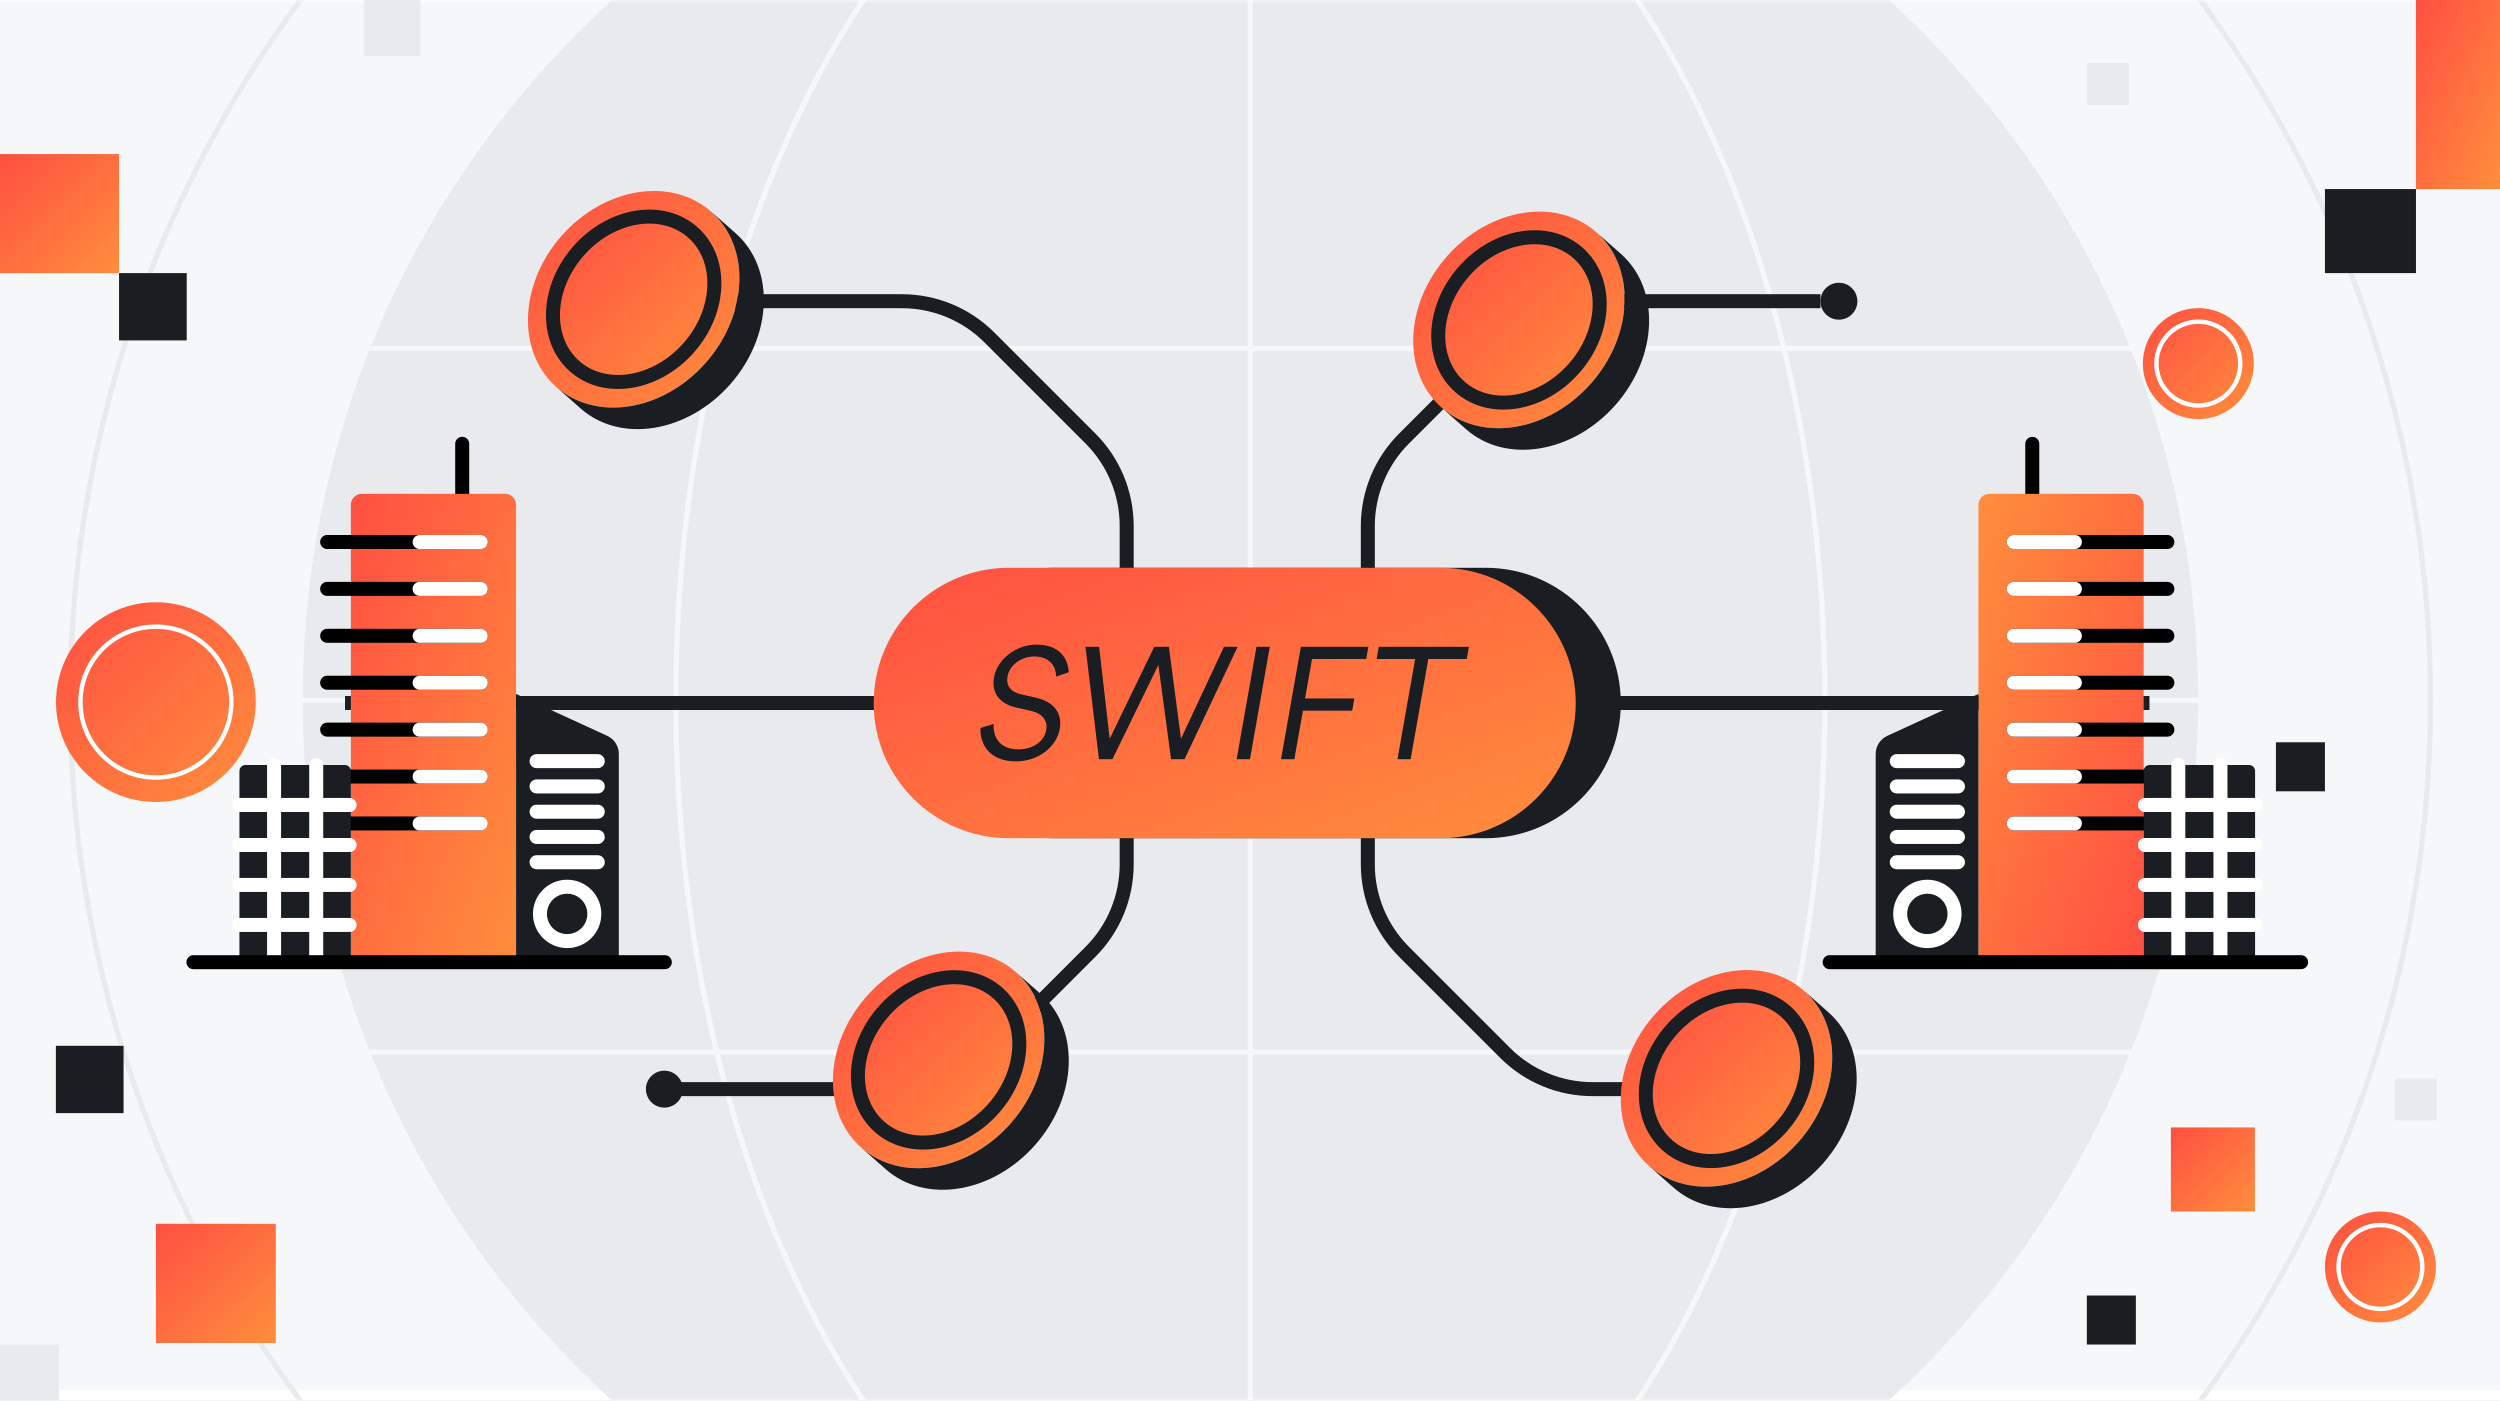 <svg width="357" height="200" viewBox="0 0 357 200" fill="none" xmlns="http://www.w3.org/2000/svg">
<rect x="0" y="0" width="357" height="200" fill="#808080" stroke="none"/>
<g clip-path="url(#clip0_650_2053)">
<rect width="357" height="200" fill="#F6F7F8"/>
<g clip-path="url(#clip1_650_2053)">
<rect width="357" height="200" fill="#F6F7F8"/>
<g clip-path="url(#clip2_650_2053)">
<rect width="509.091" height="200" transform="translate(-76)" fill="white"/>
<mask id="mask0_650_2053" style="mask-type:luminance" maskUnits="userSpaceOnUse" x="-76" y="0" width="510" height="200">
<path d="M433.091 0H-76V200H433.091V0Z" fill="white"/>
</mask>
<g mask="url(#mask0_650_2053)">
<path d="M433.091 0H-76V198.504H433.091V0Z" fill="#F6F7F8"/>
<path d="M178.546 235.326C253.284 235.326 313.871 174.739 313.871 100C313.871 25.262 253.284 -35.326 178.546 -35.326C103.807 -35.326 43.22 25.262 43.22 100C43.22 174.739 103.807 235.326 178.546 235.326Z" fill="#E8EAED"/>
<path d="M178.546 268.523C271.618 268.523 347.068 193.072 347.068 100C347.068 6.927 271.618 -68.523 178.546 -68.523C85.473 -68.523 10.023 6.927 10.023 100C10.023 193.072 85.473 268.523 178.546 268.523Z" stroke="#E8EAED" stroke-width="0.758" stroke-miterlimit="10"/>
<path d="M178.546 235.326C223.852 235.326 260.58 174.739 260.58 100C260.58 25.262 223.852 -35.326 178.546 -35.326C133.239 -35.326 96.511 25.262 96.511 100C96.511 174.739 133.239 235.326 178.546 235.326Z" stroke="#F6F7F8" stroke-width="0.758" stroke-miterlimit="10"/>
<path d="M313.871 100H43.22" stroke="#F6F7F8" stroke-width="0.758" stroke-miterlimit="10"/>
<path d="M313.871 49.746H43.22" stroke="#F6F7F8" stroke-width="0.758" stroke-miterlimit="10"/>
<path d="M313.871 150.254H43.22" stroke="#F6F7F8" stroke-width="0.758" stroke-miterlimit="10"/>
<path d="M178.546 -35.326V235.326" stroke="#F6F7F8" stroke-width="0.758" stroke-miterlimit="10"/>
</g>
</g>
</g>
<g clip-path="url(#clip3_650_2053)">
<path d="M17.643 149.344H7.979V158.956H17.643V149.344Z" fill="#1A1D21"/>
<path d="M26.664 39H17V48.612H26.664V39Z" fill="#1A1D21"/>
<path d="M39.378 174.761H22.265V191.782H39.378V174.761Z" fill="url(#paint0_linear_650_2053)"/>
<path d="M17 22H0V39H17V22Z" fill="url(#paint1_linear_650_2053)"/>
<path d="M8.403 192H0V200.358H8.403V192Z" fill="#E8EAED"/>
<path d="M60 0H52V8H60V0Z" fill="#E8EAED"/>
<path d="M345 27H332V39H345V27Z" fill="#1A1D21"/>
<path d="M357 0H345V27H357V0Z" fill="url(#paint2_linear_650_2053)"/>
<path d="M332 106H325V113H332V106Z" fill="#1A1D21"/>
<path d="M305 185H298V192H305V185Z" fill="#1A1D21"/>
<path d="M322 161H310V173H322V161Z" fill="url(#paint3_linear_650_2053)"/>
<path d="M348 154H342V160H348V154Z" fill="#E8EAED"/>
<path d="M304 9H298V15H304V9Z" fill="#E8EAED"/>
<path d="M22.262 114.524C30.138 114.524 36.524 108.138 36.524 100.262C36.524 92.385 30.138 86 22.262 86C14.385 86 8 92.385 8 100.262C8 108.138 14.385 114.524 22.262 114.524Z" fill="url(#paint4_linear_650_2053)"/>
<path d="M22.262 111.037C28.213 111.037 33.037 106.213 33.037 100.261C33.037 94.31 28.213 89.486 22.262 89.486C16.311 89.486 11.486 94.31 11.486 100.261C11.486 106.213 16.311 111.037 22.262 111.037Z" stroke="white" stroke-width="0.634" stroke-miterlimit="10"/>
<path d="M313.923 59.846C318.299 59.846 321.846 56.299 321.846 51.923C321.846 47.547 318.299 44 313.923 44C309.547 44 306 47.547 306 51.923C306 56.299 309.547 59.846 313.923 59.846Z" fill="url(#paint5_linear_650_2053)"/>
<path d="M313.923 57.909C317.229 57.909 319.91 55.229 319.91 51.923C319.91 48.617 317.229 45.937 313.923 45.937C310.617 45.937 307.937 48.617 307.937 51.923C307.937 55.229 310.617 57.909 313.923 57.909Z" stroke="white" stroke-width="0.634" stroke-miterlimit="10"/>
<path d="M339.923 188.846C344.299 188.846 347.846 185.299 347.846 180.923C347.846 176.547 344.299 173 339.923 173C335.547 173 332 176.547 332 180.923C332 185.299 335.547 188.846 339.923 188.846Z" fill="url(#paint6_linear_650_2053)"/>
<path d="M339.923 186.909C343.229 186.909 345.91 184.229 345.91 180.923C345.91 177.617 343.229 174.937 339.923 174.937C336.617 174.937 333.937 177.617 333.937 180.923C333.937 184.229 336.617 186.909 339.923 186.909Z" stroke="white" stroke-width="0.634" stroke-miterlimit="10"/>
</g>
<path d="M306.943 100.389H49.273" stroke="#1A1D21" stroke-width="2" stroke-miterlimit="10"/>
<path d="M259.958 43.014H227.425C222.739 43.014 218.246 44.873 214.932 48.188L200.5 62.62C197.186 65.934 195.326 70.427 195.326 75.112V87.927" stroke="#1A1D21" stroke-width="2" stroke-miterlimit="10"/>
<path d="M96.258 43.014H128.792C133.477 43.014 137.97 44.873 141.284 48.188L155.716 62.62C159.03 65.934 160.89 70.427 160.89 75.112V87.927" stroke="#1A1D21" stroke-width="2" stroke-miterlimit="10"/>
<path d="M96.258 155.529H128.792C133.477 155.529 137.97 153.669 141.284 150.354L155.716 135.923C159.03 132.608 160.89 128.116 160.89 123.43V110.616" stroke="#1A1D21" stroke-width="2" stroke-miterlimit="10"/>
<path d="M259.958 155.529H227.425C222.739 155.529 218.246 153.669 214.932 150.354L200.5 135.923C197.186 132.608 195.326 128.116 195.326 123.43V110.616" stroke="#1A1D21" stroke-width="2" stroke-miterlimit="10"/>
<path d="M212.14 81.078H150.512C139.847 81.078 131.201 89.724 131.201 100.389C131.201 111.054 139.847 119.699 150.512 119.699H212.14C222.805 119.699 231.451 111.054 231.451 100.389C231.451 89.724 222.805 81.078 212.14 81.078Z" fill="#1A1D21"/>
<path d="M205.705 81.078H144.076C133.411 81.078 124.766 89.724 124.766 100.389C124.766 111.054 133.411 119.699 144.076 119.699H205.705C216.37 119.699 225.016 111.054 225.016 100.389C225.016 89.724 216.37 81.078 205.705 81.078Z" fill="url(#paint7_linear_650_2053)"/>
<path d="M150.815 96.62C150.804 95.264 150.004 93.767 147.701 93.745C145.845 93.745 144.16 94.968 143.872 96.597C143.644 97.889 144.318 98.813 145.731 99.131L147.993 99.65C150.474 100.215 151.728 101.824 151.33 104.086C150.894 106.552 148.406 108.726 145.057 108.726C141.345 108.726 139.894 106.305 140.015 103.949L141.902 103.385C141.747 105.286 142.826 107.006 145.36 107.006C147.667 107.006 149.129 105.783 149.398 104.245C149.629 102.93 148.906 101.915 147.273 101.529L145.012 101.01C142.883 100.514 141.531 99.063 141.947 96.711C142.391 94.199 145.076 92.048 147.974 92.048C151.436 92.048 152.535 94.154 152.614 96.006L150.811 96.616L150.815 96.62Z" fill="#1A1D21"/>
<path d="M168.644 105.491L174.784 92.366H176.732L169.152 108.412H167.228L165.417 94.946L158.856 108.412H156.932L155.008 92.366H156.955L158.466 105.491L164.83 92.366H166.913L168.648 105.491H168.644Z" fill="#1A1D21"/>
<path d="M176.595 108.412L179.425 92.366H181.326L178.496 108.412H176.595Z" fill="#1A1D21"/>
<path d="M182.932 108.412L185.762 92.366H195.402L195.095 94.109H187.357L186.364 99.745H193.402L193.095 101.487H186.057L184.837 108.412H182.936H182.932Z" fill="#1A1D21"/>
<path d="M203.963 94.109L201.44 108.412H199.561L202.084 94.109H196.584L196.891 92.366H209.766L209.459 94.109H203.959H203.963Z" fill="#1A1D21"/>
<path d="M79.436 55.256C73.757 50.245 74.102 40.574 80.208 33.658C86.311 26.745 95.868 25.207 101.542 30.218C107.216 35.23 106.875 44.9 100.769 51.817C94.663 58.733 85.11 60.271 79.432 55.26L79.436 55.256ZM82.64 35.805C77.977 41.086 77.716 48.468 82.049 52.294C86.383 56.12 93.678 54.949 98.341 49.669C103 44.392 103.261 37.006 98.928 33.18C94.595 29.355 87.299 30.529 82.64 35.805Z" fill="url(#paint8_linear_650_2053)"/>
<path d="M82.049 52.294C77.716 48.468 77.977 41.086 82.64 35.805C87.299 30.529 94.591 29.351 98.928 33.18C103.261 37.006 103 44.392 98.341 49.669C93.678 54.949 86.387 56.123 82.049 52.294Z" fill="url(#paint9_linear_650_2053)"/>
<path d="M82.924 58.336L79.436 55.256C85.114 60.271 94.667 58.73 100.773 51.813C106.875 44.9 107.224 35.23 101.546 30.214L105.034 33.294C110.712 38.305 110.367 47.976 104.261 54.892C98.155 61.809 88.602 63.347 82.924 58.336Z" fill="#1A1D21"/>
<path d="M82.64 35.805C87.299 30.529 94.591 29.351 98.928 33.18C103.261 37.006 103 44.392 98.341 49.669C93.678 54.949 86.387 56.123 82.049 52.294C77.712 48.464 77.977 41.086 82.64 35.805Z" stroke="#1A1D21" stroke-width="2" stroke-linecap="round" stroke-linejoin="round"/>
<path d="M205.852 58.203C200.174 53.192 200.519 43.521 206.625 36.605C212.727 29.692 222.284 28.154 227.958 33.165C233.632 38.176 233.291 47.847 227.185 54.764C221.079 61.68 211.526 63.218 205.848 58.207L205.852 58.203ZM209.057 38.752C204.394 44.032 204.132 51.415 208.466 55.241C212.799 59.067 220.095 57.896 224.758 52.616C229.417 47.339 229.678 39.953 225.345 36.127C221.011 32.301 213.716 33.476 209.057 38.752Z" fill="url(#paint10_linear_650_2053)"/>
<path d="M208.466 55.241C204.133 51.415 204.394 44.032 209.057 38.752C213.716 33.476 221.008 32.298 225.345 36.127C229.678 39.953 229.417 47.339 224.758 52.616C220.095 57.896 212.803 59.07 208.466 55.241Z" fill="url(#paint11_linear_650_2053)"/>
<path d="M209.341 61.282L205.852 58.203C211.53 63.218 221.084 61.676 227.19 54.76C233.292 47.847 233.64 38.176 227.962 33.161L231.451 36.241C237.129 41.252 236.784 50.922 230.678 57.839C224.572 64.756 215.019 66.294 209.341 61.282Z" fill="#1A1D21"/>
<path d="M209.057 38.752C213.716 33.476 221.008 32.298 225.345 36.127C229.678 39.953 229.417 47.339 224.758 52.616C220.095 57.896 212.803 59.07 208.466 55.241C204.129 51.411 204.394 44.032 209.057 38.752Z" stroke="#1A1D21" stroke-width="2" stroke-linecap="round" stroke-linejoin="round"/>
<path d="M235.492 166.51C229.814 161.499 230.159 151.828 236.265 144.912C242.367 137.999 251.924 136.461 257.598 141.472C263.272 146.484 262.932 156.154 256.825 163.071C250.719 169.987 241.166 171.525 235.488 166.514L235.492 166.51ZM238.697 147.059C234.034 152.34 233.773 159.722 238.106 163.548C242.439 167.374 249.735 166.203 254.398 160.923C259.057 155.646 259.318 148.26 254.985 144.434C250.651 140.609 243.356 141.783 238.697 147.059Z" fill="url(#paint12_linear_650_2053)"/>
<path d="M238.106 163.548C233.773 159.722 234.034 152.34 238.697 147.059C243.356 141.783 250.648 140.605 254.985 144.434C259.318 148.26 259.057 155.646 254.398 160.923C249.735 166.203 242.443 167.377 238.106 163.548Z" fill="url(#paint13_linear_650_2053)"/>
<path d="M238.981 169.589L235.493 166.51C241.171 171.525 250.724 169.983 256.83 163.067C262.932 156.154 263.28 146.483 257.602 141.468L261.091 144.548C266.769 149.559 266.424 159.23 260.318 166.146C254.212 173.063 244.659 174.601 238.981 169.589Z" fill="#1A1D21"/>
<path d="M238.697 147.059C243.356 141.783 250.648 140.605 254.985 144.434C259.318 148.26 259.057 155.646 254.398 160.923C249.735 166.203 242.443 167.377 238.106 163.548C233.769 159.718 234.034 152.34 238.697 147.059Z" stroke="#1A1D21" stroke-width="2" stroke-linecap="round" stroke-linejoin="round"/>
<path d="M122.981 163.87C117.303 158.859 117.648 149.188 123.754 142.271C129.856 135.359 139.413 133.821 145.087 138.832C150.761 143.843 150.42 153.514 144.314 160.431C138.208 167.347 128.655 168.885 122.977 163.874L122.981 163.87ZM126.185 144.419C121.523 149.699 121.261 157.082 125.595 160.908C129.928 164.734 137.223 163.563 141.886 158.283C146.545 153.006 146.807 145.62 142.473 141.794C138.14 137.968 130.845 139.143 126.185 144.419Z" fill="url(#paint14_linear_650_2053)"/>
<path d="M125.595 160.908C121.262 157.082 121.523 149.699 126.186 144.419C130.845 139.143 138.136 137.965 142.473 141.794C146.807 145.62 146.546 153.006 141.886 158.283C137.224 163.563 129.932 164.737 125.595 160.908Z" fill="url(#paint15_linear_650_2053)"/>
<path d="M126.47 166.953L122.981 163.874C128.659 168.889 138.212 167.347 144.318 160.431C150.42 153.518 150.769 143.847 145.091 138.832L148.58 141.912C154.258 146.923 153.913 156.593 147.807 163.51C141.701 170.427 132.148 171.965 126.47 166.953Z" fill="#1A1D21"/>
<path d="M126.186 144.419C130.845 139.143 138.136 137.965 142.474 141.794C146.807 145.62 146.546 153.006 141.886 158.283C137.224 163.563 129.932 164.737 125.595 160.908C121.258 157.078 121.523 149.699 126.186 144.419Z" stroke="#1A1D21" stroke-width="2" stroke-linecap="round" stroke-linejoin="round"/>
<path d="M94.871 158.165C96.327 158.165 97.508 156.985 97.508 155.529C97.508 154.073 96.327 152.893 94.871 152.893C93.415 152.893 92.235 154.073 92.235 155.529C92.235 156.985 93.415 158.165 94.871 158.165Z" fill="#1A1D21"/>
<path d="M262.595 45.65C264.051 45.65 265.232 44.47 265.232 43.014C265.232 41.558 264.051 40.377 262.595 40.377C261.139 40.377 259.959 41.558 259.959 43.014C259.959 44.47 261.139 45.65 262.595 45.65Z" fill="#1A1D21"/>
<path d="M66.004 71.279V63.377" stroke="url(#paint16_linear_650_2053)" stroke-width="2" stroke-linecap="round" stroke-linejoin="round"/>
<path d="M51.671 70.518H72.129C72.996 70.518 73.697 71.222 73.697 72.086V137.4H50.102V72.086C50.102 71.218 50.807 70.518 51.671 70.518Z" fill="url(#paint17_linear_650_2053)"/>
<path d="M73.697 99.097V137.4H88.368V107.654C88.368 106.552 87.724 105.548 86.724 105.086L73.697 99.097Z" fill="#1A1D21"/>
<path d="M80.989 134.389C83.133 134.389 84.871 132.65 84.871 130.506C84.871 128.362 83.133 126.624 80.989 126.624C78.844 126.624 77.106 128.362 77.106 130.506C77.106 132.65 78.844 134.389 80.989 134.389Z" stroke="white" stroke-width="2" stroke-linecap="round" stroke-linejoin="round"/>
<path d="M85.36 123.127H76.621" stroke="white" stroke-width="2" stroke-linecap="round" stroke-linejoin="round"/>
<path d="M85.36 119.518H76.621" stroke="white" stroke-width="2" stroke-linecap="round" stroke-linejoin="round"/>
<path d="M85.36 115.912H76.621" stroke="white" stroke-width="2" stroke-linecap="round" stroke-linejoin="round"/>
<path d="M85.36 112.302H76.621" stroke="white" stroke-width="2" stroke-linecap="round" stroke-linejoin="round"/>
<path d="M85.36 108.692H76.621" stroke="white" stroke-width="2" stroke-linecap="round" stroke-linejoin="round"/>
<path d="M68.659 77.397H46.716" stroke="url(#paint18_linear_650_2053)" stroke-width="2" stroke-linecap="round" stroke-linejoin="round"/>
<path d="M68.659 77.397H59.92" stroke="white" stroke-width="2" stroke-linecap="round" stroke-linejoin="round"/>
<path d="M68.659 84.093H46.716" stroke="url(#paint19_linear_650_2053)" stroke-width="2" stroke-linecap="round" stroke-linejoin="round"/>
<path d="M68.659 84.093H59.92" stroke="white" stroke-width="2" stroke-linecap="round" stroke-linejoin="round"/>
<path d="M68.659 90.794H46.716" stroke="url(#paint20_linear_650_2053)" stroke-width="2" stroke-linecap="round" stroke-linejoin="round"/>
<path d="M68.659 90.794H59.92" stroke="white" stroke-width="2" stroke-linecap="round" stroke-linejoin="round"/>
<path d="M68.659 97.495H46.716" stroke="url(#paint21_linear_650_2053)" stroke-width="2" stroke-linecap="round" stroke-linejoin="round"/>
<path d="M68.659 97.495H59.92" stroke="white" stroke-width="2" stroke-linecap="round" stroke-linejoin="round"/>
<path d="M68.659 104.192H46.716" stroke="url(#paint22_linear_650_2053)" stroke-width="2" stroke-linecap="round" stroke-linejoin="round"/>
<path d="M68.659 104.192H59.92" stroke="white" stroke-width="2" stroke-linecap="round" stroke-linejoin="round"/>
<path d="M68.659 110.893H46.716" stroke="url(#paint23_linear_650_2053)" stroke-width="2" stroke-linecap="round" stroke-linejoin="round"/>
<path d="M68.659 110.893H59.92" stroke="white" stroke-width="2" stroke-linecap="round" stroke-linejoin="round"/>
<path d="M68.659 117.593H46.716" stroke="url(#paint24_linear_650_2053)" stroke-width="2" stroke-linecap="round" stroke-linejoin="round"/>
<path d="M68.659 117.593H59.92" stroke="white" stroke-width="2" stroke-linecap="round" stroke-linejoin="round"/>
<path d="M35.053 109.241H49.242C49.716 109.241 50.102 109.628 50.102 110.101V137.4H34.193V110.101C34.193 109.628 34.58 109.241 35.053 109.241Z" fill="#1A1D21"/>
<path d="M39.137 109.241V137.4" stroke="white" stroke-width="2" stroke-linecap="round" stroke-linejoin="round"/>
<path d="M45.155 109.241V137.4" stroke="white" stroke-width="2" stroke-linecap="round" stroke-linejoin="round"/>
<path d="M49.921 114.949H34.189" stroke="white" stroke-width="2" stroke-linecap="round" stroke-linejoin="round"/>
<path d="M49.921 126.37H34.189" stroke="white" stroke-width="2" stroke-linecap="round" stroke-linejoin="round"/>
<path d="M49.921 120.662H34.189" stroke="white" stroke-width="2" stroke-linecap="round" stroke-linejoin="round"/>
<path d="M49.921 132.078H34.189" stroke="white" stroke-width="2" stroke-linecap="round" stroke-linejoin="round"/>
<path d="M27.621 137.4H94.936" stroke="url(#paint25_linear_650_2053)" stroke-width="2" stroke-linecap="round" stroke-linejoin="round"/>
<path d="M290.209 71.279V63.377" stroke="url(#paint26_linear_650_2053)" stroke-width="2" stroke-linecap="round" stroke-linejoin="round"/>
<path d="M306.114 137.4H282.519V72.086C282.519 71.219 283.224 70.518 284.087 70.518H304.546C305.413 70.518 306.114 71.222 306.114 72.086V137.4Z" fill="url(#paint27_linear_650_2053)"/>
<path d="M282.519 99.097V137.4H267.849V107.654C267.849 106.552 268.493 105.548 269.493 105.086L282.519 99.097Z" fill="#1A1D21"/>
<path d="M275.227 134.389C277.372 134.389 279.11 132.65 279.11 130.506C279.11 128.362 277.372 126.624 275.227 126.624C273.083 126.624 271.345 128.362 271.345 130.506C271.345 132.65 273.083 134.389 275.227 134.389Z" stroke="white" stroke-width="2" stroke-linecap="round" stroke-linejoin="round"/>
<path d="M270.856 123.127H279.595" stroke="white" stroke-width="2" stroke-linecap="round" stroke-linejoin="round"/>
<path d="M270.856 119.518H279.595" stroke="white" stroke-width="2" stroke-linecap="round" stroke-linejoin="round"/>
<path d="M270.856 115.912H279.595" stroke="white" stroke-width="2" stroke-linecap="round" stroke-linejoin="round"/>
<path d="M270.856 112.302H279.595" stroke="white" stroke-width="2" stroke-linecap="round" stroke-linejoin="round"/>
<path d="M270.856 108.692H279.595" stroke="white" stroke-width="2" stroke-linecap="round" stroke-linejoin="round"/>
<path d="M287.557 77.397H309.5" stroke="url(#paint28_linear_650_2053)" stroke-width="2" stroke-linecap="round" stroke-linejoin="round"/>
<path d="M287.557 77.397H296.295" stroke="white" stroke-width="2" stroke-linecap="round" stroke-linejoin="round"/>
<path d="M287.557 84.093H309.5" stroke="url(#paint29_linear_650_2053)" stroke-width="2" stroke-linecap="round" stroke-linejoin="round"/>
<path d="M287.557 84.093H296.295" stroke="white" stroke-width="2" stroke-linecap="round" stroke-linejoin="round"/>
<path d="M287.557 90.794H309.5" stroke="url(#paint30_linear_650_2053)" stroke-width="2" stroke-linecap="round" stroke-linejoin="round"/>
<path d="M287.557 90.794H296.295" stroke="white" stroke-width="2" stroke-linecap="round" stroke-linejoin="round"/>
<path d="M287.557 97.495H309.5" stroke="url(#paint31_linear_650_2053)" stroke-width="2" stroke-linecap="round" stroke-linejoin="round"/>
<path d="M287.557 97.495H296.295" stroke="white" stroke-width="2" stroke-linecap="round" stroke-linejoin="round"/>
<path d="M287.557 104.192H309.5" stroke="url(#paint32_linear_650_2053)" stroke-width="2" stroke-linecap="round" stroke-linejoin="round"/>
<path d="M287.557 104.192H296.295" stroke="white" stroke-width="2" stroke-linecap="round" stroke-linejoin="round"/>
<path d="M287.557 110.893H309.5" stroke="url(#paint33_linear_650_2053)" stroke-width="2" stroke-linecap="round" stroke-linejoin="round"/>
<path d="M287.557 110.893H296.295" stroke="white" stroke-width="2" stroke-linecap="round" stroke-linejoin="round"/>
<path d="M287.557 117.593H309.5" stroke="url(#paint34_linear_650_2053)" stroke-width="2" stroke-linecap="round" stroke-linejoin="round"/>
<path d="M287.557 117.593H296.295" stroke="white" stroke-width="2" stroke-linecap="round" stroke-linejoin="round"/>
<path d="M322.027 137.4H306.118V110.101C306.118 109.628 306.504 109.241 306.977 109.241H321.167C321.64 109.241 322.027 109.628 322.027 110.101V137.4Z" fill="#1A1D21"/>
<path d="M317.08 109.241V137.4" stroke="white" stroke-width="2" stroke-linecap="round" stroke-linejoin="round"/>
<path d="M311.061 109.241V137.4" stroke="white" stroke-width="2" stroke-linecap="round" stroke-linejoin="round"/>
<path d="M306.296 114.949H322.027" stroke="white" stroke-width="2" stroke-linecap="round" stroke-linejoin="round"/>
<path d="M306.296 126.37H322.027" stroke="white" stroke-width="2" stroke-linecap="round" stroke-linejoin="round"/>
<path d="M306.296 120.662H322.027" stroke="white" stroke-width="2" stroke-linecap="round" stroke-linejoin="round"/>
<path d="M306.296 132.078H322.027" stroke="white" stroke-width="2" stroke-linecap="round" stroke-linejoin="round"/>
<path d="M328.595 137.4H261.276" stroke="url(#paint35_linear_650_2053)" stroke-width="2" stroke-linecap="round" stroke-linejoin="round"/>
</g>
<defs>
<linearGradient id="paint0_linear_650_2053" x1="22.265" y1="174.761" x2="39.286" y2="191.874" gradientUnits="userSpaceOnUse">
<stop stop-color="#FF4F42"/>
<stop offset="1" stop-color="#FF8E3C"/>
</linearGradient>
<linearGradient id="paint1_linear_650_2053" x1="0" y1="22" x2="17" y2="39" gradientUnits="userSpaceOnUse">
<stop stop-color="#FF4F42"/>
<stop offset="1" stop-color="#FF8E3C"/>
</linearGradient>
<linearGradient id="paint2_linear_650_2053" x1="345" y1="0" x2="365.041" y2="8.907" gradientUnits="userSpaceOnUse">
<stop stop-color="#FF4F42"/>
<stop offset="1" stop-color="#FF8E3C"/>
</linearGradient>
<linearGradient id="paint3_linear_650_2053" x1="310" y1="161" x2="322" y2="173" gradientUnits="userSpaceOnUse">
<stop stop-color="#FF4F42"/>
<stop offset="1" stop-color="#FF8E3C"/>
</linearGradient>
<linearGradient id="paint4_linear_650_2053" x1="8" y1="86" x2="36.524" y2="114.524" gradientUnits="userSpaceOnUse">
<stop stop-color="#FF4F42"/>
<stop offset="1" stop-color="#FF8E3C"/>
</linearGradient>
<linearGradient id="paint5_linear_650_2053" x1="306" y1="44" x2="321.846" y2="59.846" gradientUnits="userSpaceOnUse">
<stop stop-color="#FF4F42"/>
<stop offset="1" stop-color="#FF8E3C"/>
</linearGradient>
<linearGradient id="paint6_linear_650_2053" x1="332" y1="173" x2="347.846" y2="188.846" gradientUnits="userSpaceOnUse">
<stop stop-color="#FF4F42"/>
<stop offset="1" stop-color="#FF8E3C"/>
</linearGradient>
<linearGradient id="paint7_linear_650_2053" x1="124.766" y1="81.078" x2="150.677" y2="148.338" gradientUnits="userSpaceOnUse">
<stop stop-color="#FF4F42"/>
<stop offset="1" stop-color="#FF8E3C"/>
</linearGradient>
<linearGradient id="paint8_linear_650_2053" x1="75.393" y1="27.273" x2="106.316" y2="57.454" gradientUnits="userSpaceOnUse">
<stop stop-color="#FF4F42"/>
<stop offset="1" stop-color="#FF8E3C"/>
</linearGradient>
<linearGradient id="paint9_linear_650_2053" x1="78.964" y1="30.93" x2="102.572" y2="53.974" gradientUnits="userSpaceOnUse">
<stop stop-color="#FF4F42"/>
<stop offset="1" stop-color="#FF8E3C"/>
</linearGradient>
<linearGradient id="paint10_linear_650_2053" x1="201.81" y1="30.22" x2="232.733" y2="60.4" gradientUnits="userSpaceOnUse">
<stop stop-color="#FF4F42"/>
<stop offset="1" stop-color="#FF8E3C"/>
</linearGradient>
<linearGradient id="paint11_linear_650_2053" x1="205.38" y1="33.877" x2="228.989" y2="56.921" gradientUnits="userSpaceOnUse">
<stop stop-color="#FF4F42"/>
<stop offset="1" stop-color="#FF8E3C"/>
</linearGradient>
<linearGradient id="paint12_linear_650_2053" x1="231.45" y1="138.527" x2="262.373" y2="168.707" gradientUnits="userSpaceOnUse">
<stop stop-color="#FF4F42"/>
<stop offset="1" stop-color="#FF8E3C"/>
</linearGradient>
<linearGradient id="paint13_linear_650_2053" x1="235.021" y1="142.184" x2="258.629" y2="165.228" gradientUnits="userSpaceOnUse">
<stop stop-color="#FF4F42"/>
<stop offset="1" stop-color="#FF8E3C"/>
</linearGradient>
<linearGradient id="paint14_linear_650_2053" x1="118.938" y1="135.887" x2="149.861" y2="166.068" gradientUnits="userSpaceOnUse">
<stop stop-color="#FF4F42"/>
<stop offset="1" stop-color="#FF8E3C"/>
</linearGradient>
<linearGradient id="paint15_linear_650_2053" x1="122.509" y1="139.544" x2="146.117" y2="162.588" gradientUnits="userSpaceOnUse">
<stop stop-color="#FF4F42"/>
<stop offset="1" stop-color="#FF8E3C"/>
</linearGradient>
<linearGradient id="paint16_linear_650_2053" x1="nan" y1="nan" x2="nan" y2="nan" gradientUnits="userSpaceOnUse">
<stop/>
<stop offset="1" stop-color="#333333"/>
</linearGradient>
<linearGradient id="paint17_linear_650_2053" x1="50.102" y1="70.518" x2="92.069" y2="85.323" gradientUnits="userSpaceOnUse">
<stop stop-color="#FF4F42"/>
<stop offset="1" stop-color="#FF8E3C"/>
</linearGradient>
<linearGradient id="paint18_linear_650_2053" x1="nan" y1="nan" x2="nan" y2="nan" gradientUnits="userSpaceOnUse">
<stop/>
<stop offset="1" stop-color="#333333"/>
</linearGradient>
<linearGradient id="paint19_linear_650_2053" x1="nan" y1="nan" x2="nan" y2="nan" gradientUnits="userSpaceOnUse">
<stop/>
<stop offset="1" stop-color="#333333"/>
</linearGradient>
<linearGradient id="paint20_linear_650_2053" x1="nan" y1="nan" x2="nan" y2="nan" gradientUnits="userSpaceOnUse">
<stop/>
<stop offset="1" stop-color="#333333"/>
</linearGradient>
<linearGradient id="paint21_linear_650_2053" x1="nan" y1="nan" x2="nan" y2="nan" gradientUnits="userSpaceOnUse">
<stop/>
<stop offset="1" stop-color="#333333"/>
</linearGradient>
<linearGradient id="paint22_linear_650_2053" x1="nan" y1="nan" x2="nan" y2="nan" gradientUnits="userSpaceOnUse">
<stop/>
<stop offset="1" stop-color="#333333"/>
</linearGradient>
<linearGradient id="paint23_linear_650_2053" x1="nan" y1="nan" x2="nan" y2="nan" gradientUnits="userSpaceOnUse">
<stop/>
<stop offset="1" stop-color="#333333"/>
</linearGradient>
<linearGradient id="paint24_linear_650_2053" x1="nan" y1="nan" x2="nan" y2="nan" gradientUnits="userSpaceOnUse">
<stop/>
<stop offset="1" stop-color="#333333"/>
</linearGradient>
<linearGradient id="paint25_linear_650_2053" x1="nan" y1="nan" x2="nan" y2="nan" gradientUnits="userSpaceOnUse">
<stop/>
<stop offset="1" stop-color="#333333"/>
</linearGradient>
<linearGradient id="paint26_linear_650_2053" x1="nan" y1="nan" x2="nan" y2="nan" gradientUnits="userSpaceOnUse">
<stop/>
<stop offset="1" stop-color="#333333"/>
</linearGradient>
<linearGradient id="paint27_linear_650_2053" x1="306.114" y1="137.4" x2="264.147" y2="122.595" gradientUnits="userSpaceOnUse">
<stop stop-color="#FF4F42"/>
<stop offset="1" stop-color="#FF8E3C"/>
</linearGradient>
<linearGradient id="paint28_linear_650_2053" x1="nan" y1="nan" x2="nan" y2="nan" gradientUnits="userSpaceOnUse">
<stop/>
<stop offset="1" stop-color="#333333"/>
</linearGradient>
<linearGradient id="paint29_linear_650_2053" x1="nan" y1="nan" x2="nan" y2="nan" gradientUnits="userSpaceOnUse">
<stop/>
<stop offset="1" stop-color="#333333"/>
</linearGradient>
<linearGradient id="paint30_linear_650_2053" x1="nan" y1="nan" x2="nan" y2="nan" gradientUnits="userSpaceOnUse">
<stop/>
<stop offset="1" stop-color="#333333"/>
</linearGradient>
<linearGradient id="paint31_linear_650_2053" x1="nan" y1="nan" x2="nan" y2="nan" gradientUnits="userSpaceOnUse">
<stop/>
<stop offset="1" stop-color="#333333"/>
</linearGradient>
<linearGradient id="paint32_linear_650_2053" x1="nan" y1="nan" x2="nan" y2="nan" gradientUnits="userSpaceOnUse">
<stop/>
<stop offset="1" stop-color="#333333"/>
</linearGradient>
<linearGradient id="paint33_linear_650_2053" x1="nan" y1="nan" x2="nan" y2="nan" gradientUnits="userSpaceOnUse">
<stop/>
<stop offset="1" stop-color="#333333"/>
</linearGradient>
<linearGradient id="paint34_linear_650_2053" x1="nan" y1="nan" x2="nan" y2="nan" gradientUnits="userSpaceOnUse">
<stop/>
<stop offset="1" stop-color="#333333"/>
</linearGradient>
<linearGradient id="paint35_linear_650_2053" x1="nan" y1="nan" x2="nan" y2="nan" gradientUnits="userSpaceOnUse">
<stop/>
<stop offset="1" stop-color="#333333"/>
</linearGradient>
<clipPath id="clip0_650_2053">
<rect width="357" height="200" fill="white"/>
</clipPath>
<clipPath id="clip1_650_2053">
<rect width="357" height="200" fill="white"/>
</clipPath>
<clipPath id="clip2_650_2053">
<rect width="509.091" height="200" fill="white" transform="translate(-76)"/>
</clipPath>
<clipPath id="clip3_650_2053">
<rect width="357" height="200" fill="white"/>
</clipPath>
</defs>
</svg>
